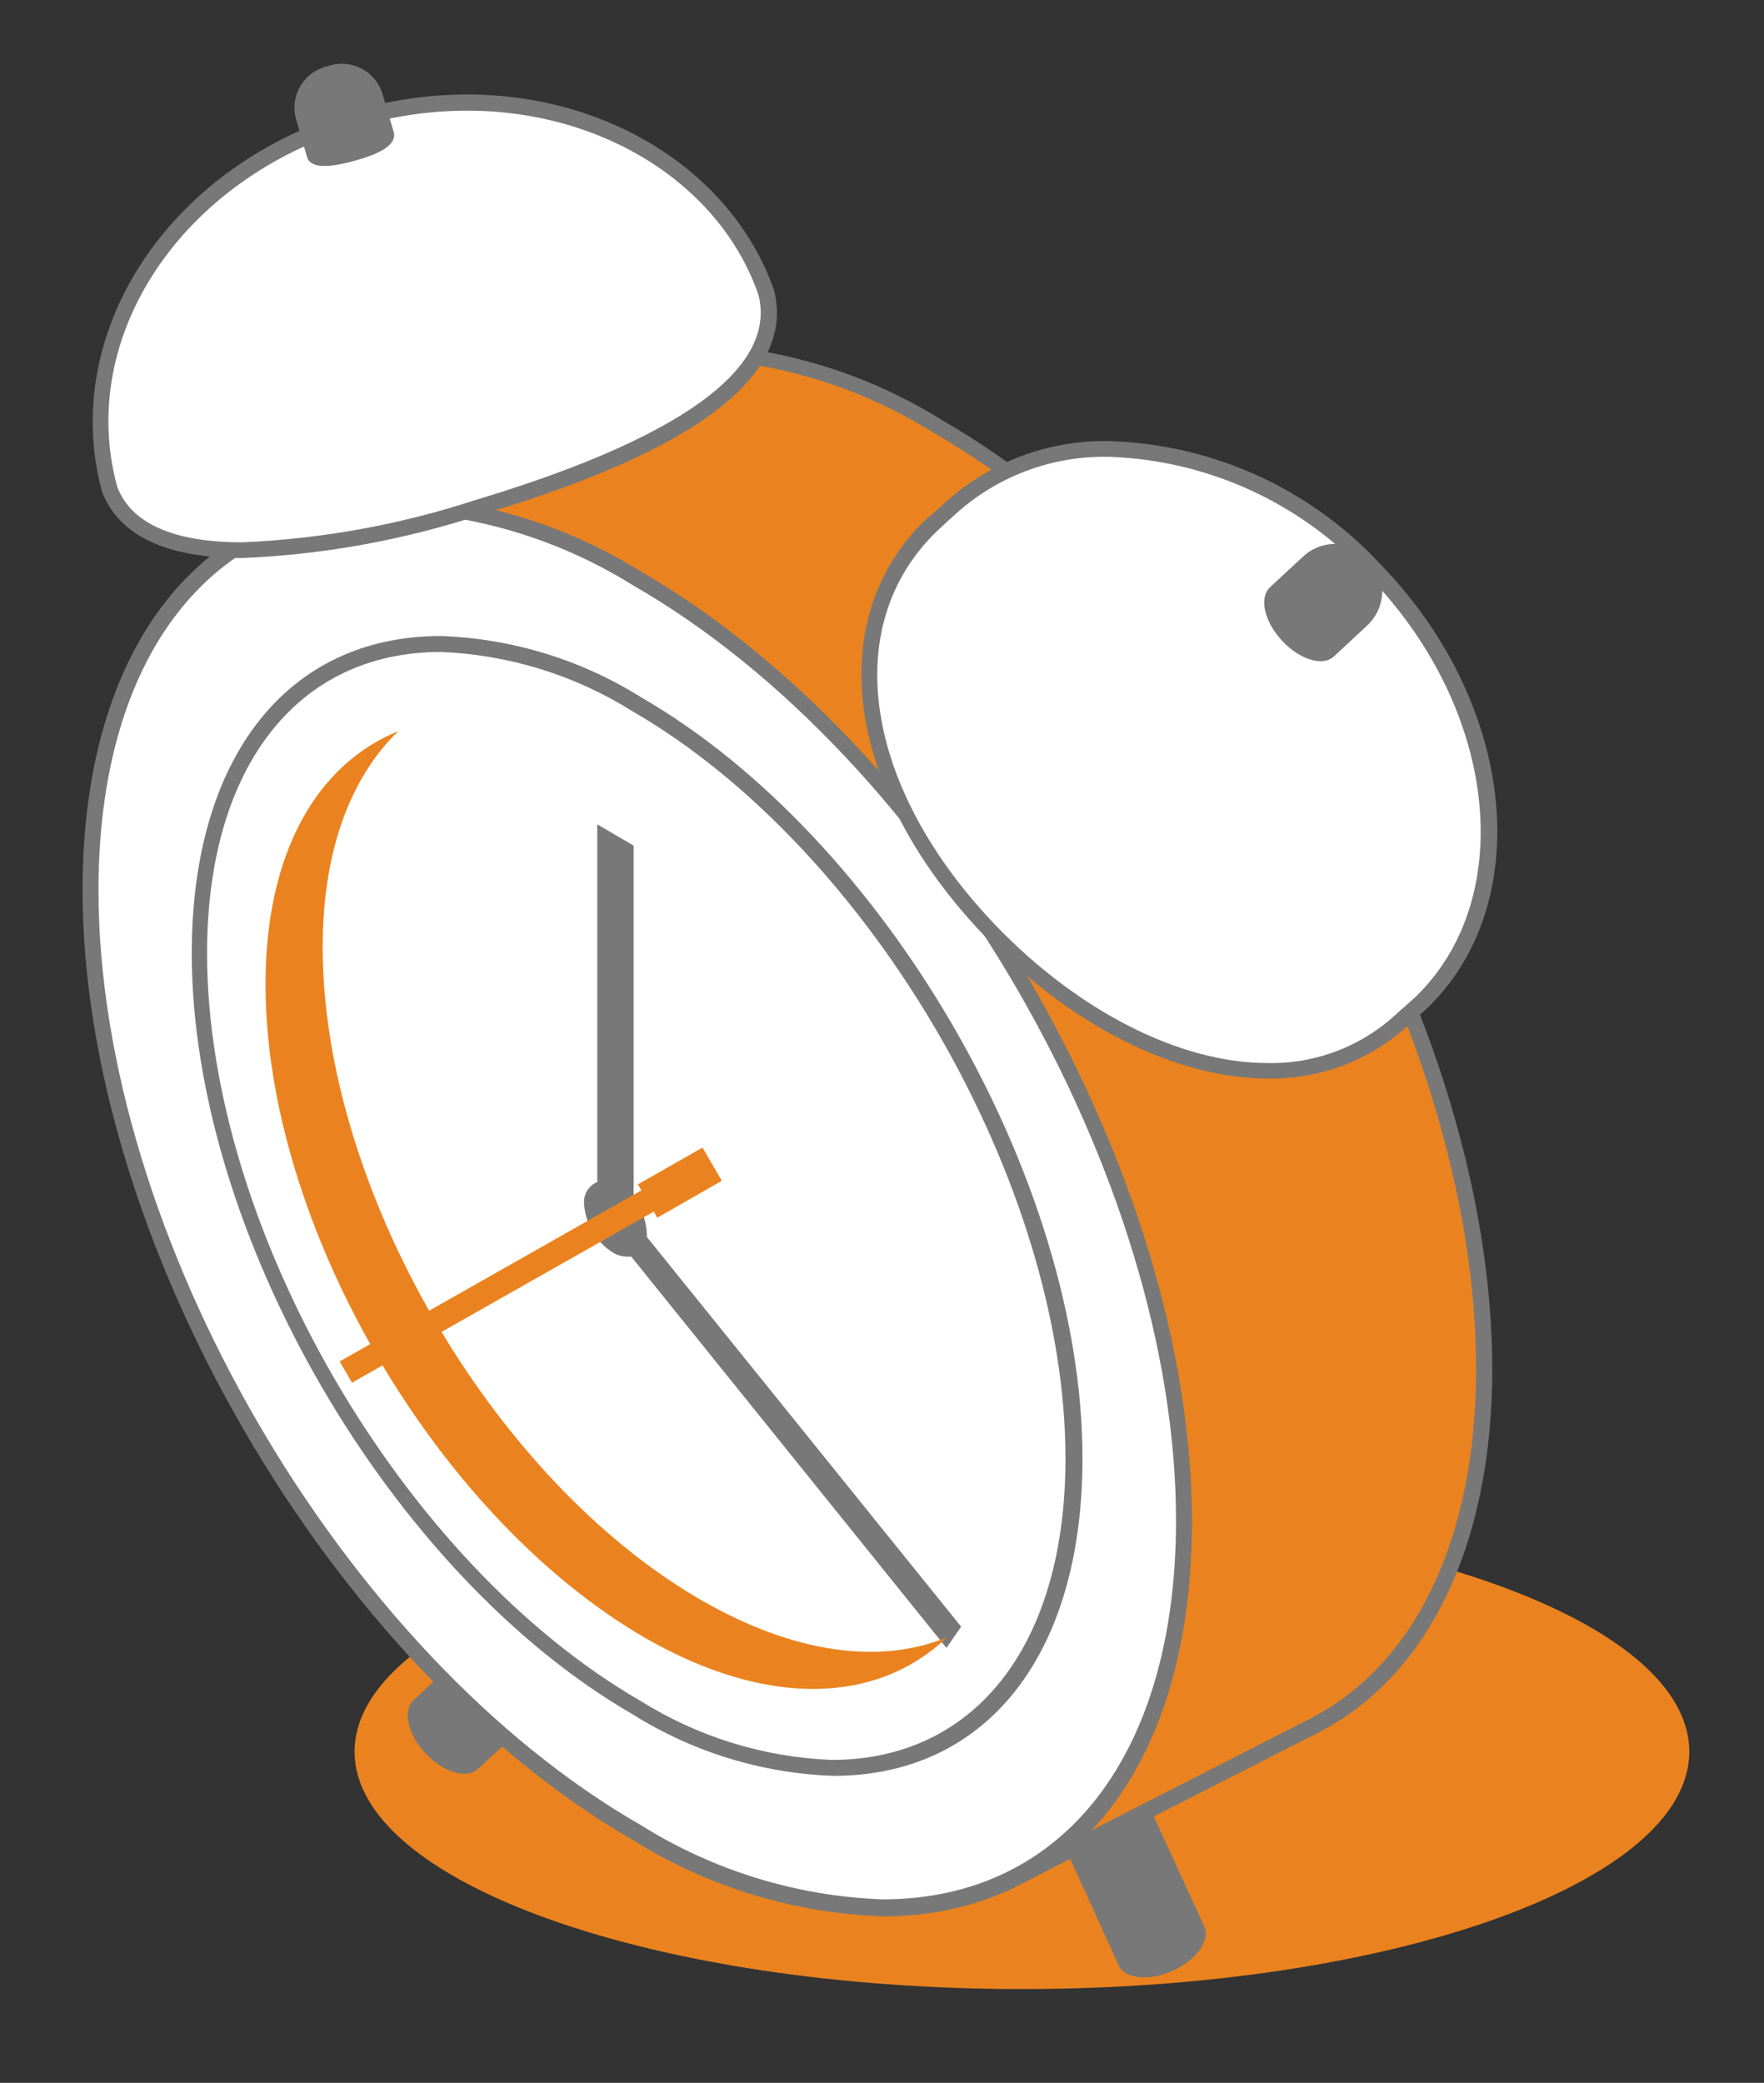 <?xml version="1.0" encoding="UTF-8"?> <svg xmlns="http://www.w3.org/2000/svg" width="83" height="98" viewBox="0 0 83 98" fill="none"><rect x="0" y="0" width="83" height="98" fill="#333333" stroke="none"/> <path d="M48.084 93.586C65.425 93.586 79.484 88.585 79.484 82.416C79.484 76.247 65.425 71.246 48.084 71.246C30.742 71.246 16.684 76.247 16.684 82.416C16.684 88.585 30.742 93.586 48.084 93.586Z" fill="#EA831F"></path> <path d="M28.403 77.736L25.403 74.496L19.453 79.996C18.933 80.486 19.183 81.606 20.023 82.496C20.863 83.386 21.953 83.726 22.483 83.236L28.403 77.736Z" fill="#787878"></path> <path d="M53.273 83.246L49.273 85.086L52.633 92.466C52.933 93.116 54.073 93.226 55.183 92.726C56.293 92.226 56.964 91.286 56.663 90.636L53.273 83.246Z" fill="#787878"></path> <path d="M69.834 64.426C69.834 48.116 58.313 28.236 44.093 20.036C37.243 16.036 31.014 15.556 26.404 17.906L10.854 25.906L12.704 29.086C11.777 31.867 11.327 34.785 11.373 37.716C11.373 54.026 22.894 73.906 37.114 82.106C39.69 83.648 42.51 84.74 45.453 85.336L47.343 88.576L61.563 81.336C66.644 78.886 69.834 72.996 69.834 64.426Z" fill="#EA831F"></path> <path d="M47.344 88.996C47.279 88.994 47.215 88.976 47.159 88.942C47.103 88.909 47.056 88.862 47.024 88.806L45.224 85.706C42.3 85.092 39.499 83.997 36.934 82.466C22.634 74.216 11.004 54.156 11.004 37.746C10.96 34.831 11.396 31.929 12.294 29.156L10.534 26.156C10.495 26.063 10.495 25.959 10.534 25.866C10.548 25.817 10.572 25.771 10.605 25.731C10.638 25.692 10.678 25.659 10.724 25.636L26.274 17.636C28.232 16.658 30.395 16.161 32.584 16.186C36.743 16.328 40.792 17.563 44.324 19.766C58.584 27.996 70.214 47.996 70.214 64.426C70.214 72.786 67.124 79.076 61.724 81.676L47.514 88.916C47.465 88.957 47.406 88.984 47.344 88.996V88.996ZM11.344 26.096L12.994 28.936C13.016 28.984 13.028 29.037 13.028 29.091C13.028 29.144 13.016 29.197 12.994 29.246C12.083 31.985 11.64 34.859 11.684 37.746C11.684 53.916 23.144 73.686 37.234 81.816C39.773 83.338 42.553 84.416 45.454 85.006C45.508 85.015 45.559 85.035 45.604 85.067C45.649 85.098 45.686 85.138 45.714 85.186L47.424 88.126L61.384 80.996C66.514 78.516 69.454 72.476 69.454 64.416C69.454 48.246 57.994 28.486 43.904 20.346C40.487 18.211 36.57 17.011 32.544 16.866C30.464 16.832 28.406 17.299 26.544 18.226L11.344 26.096Z" fill="#787878"></path> <path d="M55.704 71.596C55.704 87.896 44.184 94.466 29.984 86.266C15.784 78.066 4.254 58.196 4.254 41.886C4.254 25.576 15.774 18.996 29.984 27.226C44.194 35.456 55.704 55.286 55.704 71.596Z" fill="white"></path> <path d="M41.524 90.166C37.367 90.022 33.322 88.787 29.794 86.586C15.504 78.336 3.884 58.286 3.884 41.886C3.884 30.426 9.464 23.316 18.434 23.316C22.59 23.46 26.635 24.694 30.164 26.896C44.454 35.146 56.084 55.196 56.084 71.596C56.084 83.046 50.504 90.166 41.524 90.166ZM18.434 24.066C9.924 24.066 4.634 30.896 4.634 41.886C4.634 58.046 16.084 77.806 30.174 85.886C33.59 88.021 37.508 89.221 41.534 89.366C50.044 89.366 55.334 82.536 55.334 71.546C55.334 55.386 43.874 35.626 29.794 27.546C26.377 25.411 22.46 24.211 18.434 24.066V24.066Z" fill="#787878"></path> <path d="M39.213 83.555C35.875 83.44 32.626 82.447 29.793 80.675C18.343 74.066 9.023 57.995 9.023 44.855C9.023 35.645 13.513 29.925 20.743 29.925C24.082 30.041 27.331 31.034 30.163 32.806C41.613 39.416 50.933 55.486 50.933 68.626C50.933 77.835 46.443 83.555 39.213 83.555ZM20.743 30.675C13.973 30.675 9.743 36.115 9.743 44.855C9.743 57.755 18.893 73.535 30.133 80.025C32.84 81.721 35.942 82.68 39.133 82.805C45.903 82.805 50.133 77.365 50.133 68.626C50.133 55.725 40.983 39.946 29.743 33.456C27.037 31.76 23.934 30.802 20.743 30.675V30.675Z" fill="#787878"></path> <path d="M29.703 59.126H29.493C29.256 59.12 29.025 59.051 28.823 58.926C28.432 58.675 28.106 58.335 27.873 57.933C27.64 57.532 27.506 57.08 27.483 56.616C27.468 56.405 27.519 56.194 27.631 56.015C27.742 55.835 27.907 55.695 28.103 55.616V38.786L29.813 39.786V56.386C30.188 56.853 30.405 57.427 30.433 58.026C30.439 58.082 30.439 58.139 30.433 58.196L45.223 76.536L44.533 77.536L29.703 59.126Z" fill="#787878"></path> <path d="M29.563 57.676C29.563 58.056 29.293 58.206 28.963 58.016C28.793 57.906 28.651 57.759 28.547 57.586C28.443 57.412 28.38 57.217 28.363 57.016C28.363 56.636 28.633 56.486 28.963 56.676C29.133 56.785 29.276 56.932 29.38 57.106C29.484 57.279 29.547 57.474 29.563 57.676Z" fill="#787878"></path> <path d="M64.763 26.896C58.614 20.506 49.584 19.216 44.593 24.016C44.464 24.146 44.074 24.466 43.843 24.686C38.843 29.486 40.504 37.426 46.654 43.816C52.803 50.206 61.114 52.626 66.114 47.816C66.243 47.686 66.633 47.366 66.864 47.146C71.844 42.366 70.903 33.296 64.763 26.896Z" fill="white"></path> <path d="M59.633 50.745C55.343 50.745 50.383 48.255 46.373 44.086C39.793 37.245 38.643 29.166 43.573 24.425L44.083 23.995L44.353 23.756C46.493 21.754 49.335 20.677 52.263 20.756C54.681 20.837 57.058 21.4 59.254 22.413C61.451 23.427 63.422 24.869 65.053 26.655C71.333 33.185 72.273 42.516 67.133 47.456L66.643 47.895L66.373 48.136C64.559 49.861 62.136 50.799 59.633 50.745V50.745ZM52.233 21.495C49.498 21.421 46.843 22.427 44.843 24.296L44.553 24.555L44.083 24.995C39.473 29.436 40.633 37.086 46.903 43.596C50.773 47.596 55.533 50.016 59.623 50.016C60.765 50.042 61.901 49.842 62.966 49.426C64.03 49.011 65.001 48.389 65.823 47.596L66.123 47.336L66.583 46.925C71.413 42.276 70.473 33.425 64.473 27.186C62.916 25.47 61.033 24.084 58.932 23.106C56.832 22.129 54.558 21.582 52.243 21.495H52.233Z" fill="#787878"></path> <path d="M16.653 5.606C8.263 8.096 3.193 15.816 5.143 22.986C6.663 27.046 14.143 26.356 22.533 23.866C30.923 21.376 37.083 17.996 36.083 13.796C33.633 6.776 25.083 3.116 16.653 5.606Z" fill="white"></path> <path d="M11.404 26.256C7.804 26.256 5.584 25.196 4.794 23.116C2.794 15.646 7.924 7.806 16.544 5.246C18.306 4.718 20.135 4.449 21.974 4.446C28.704 4.446 34.504 8.156 36.424 13.666C37.424 17.666 32.764 21.206 22.634 24.216C19.002 25.41 15.223 26.097 11.404 26.256V26.256ZM21.984 5.206C20.216 5.209 18.457 5.468 16.764 5.976C8.534 8.416 3.594 15.856 5.514 22.896C6.164 24.626 8.154 25.516 11.404 25.516C15.145 25.357 18.846 24.684 22.404 23.516C29.054 21.516 36.764 18.266 35.694 13.896C33.914 8.706 28.384 5.206 21.984 5.206Z" fill="#787878"></path> <path d="M64.453 26.305C64.255 26.091 64.016 25.918 63.751 25.796C63.486 25.674 63.199 25.605 62.908 25.594C62.616 25.583 62.325 25.63 62.051 25.731C61.778 25.833 61.527 25.987 61.313 26.186L59.763 27.625C59.233 28.116 59.483 29.235 60.313 30.136C61.143 31.035 62.243 31.375 62.763 30.886L64.323 29.436C64.754 29.037 65.01 28.484 65.034 27.897C65.058 27.311 64.85 26.738 64.453 26.305V26.305Z" fill="#787878"></path> <path d="M15.413 3.116C15.15 3.175 14.902 3.287 14.684 3.445C14.465 3.602 14.281 3.803 14.142 4.033C14.003 4.264 13.912 4.52 13.874 4.787C13.836 5.054 13.853 5.326 13.923 5.586L14.443 7.376C14.613 7.986 15.623 7.866 16.753 7.546C17.883 7.226 18.693 6.806 18.523 6.206L17.993 4.406C17.913 4.148 17.782 3.91 17.607 3.705C17.433 3.5 17.219 3.332 16.978 3.211C16.737 3.091 16.474 3.02 16.205 3.004C15.936 2.987 15.667 3.025 15.413 3.116V3.116Z" fill="#787878"></path> <path d="M32.993 75.285C23.153 69.606 15.183 55.855 15.183 44.566C15.183 39.986 16.513 36.566 18.733 34.406C14.923 35.956 12.493 40.105 12.493 46.316C12.493 57.605 20.493 71.316 30.303 77.035C36.143 80.406 41.303 80.145 44.563 77.035C41.453 78.316 37.413 77.835 32.993 75.285Z" fill="#EA831F"></path> <path d="M15.983 64.056L30.183 56.006L30.013 55.726L33.053 53.996L33.963 55.556L30.923 57.296L30.763 57.006L16.563 65.056L15.983 64.056Z" fill="#EA831F"></path> </svg> 